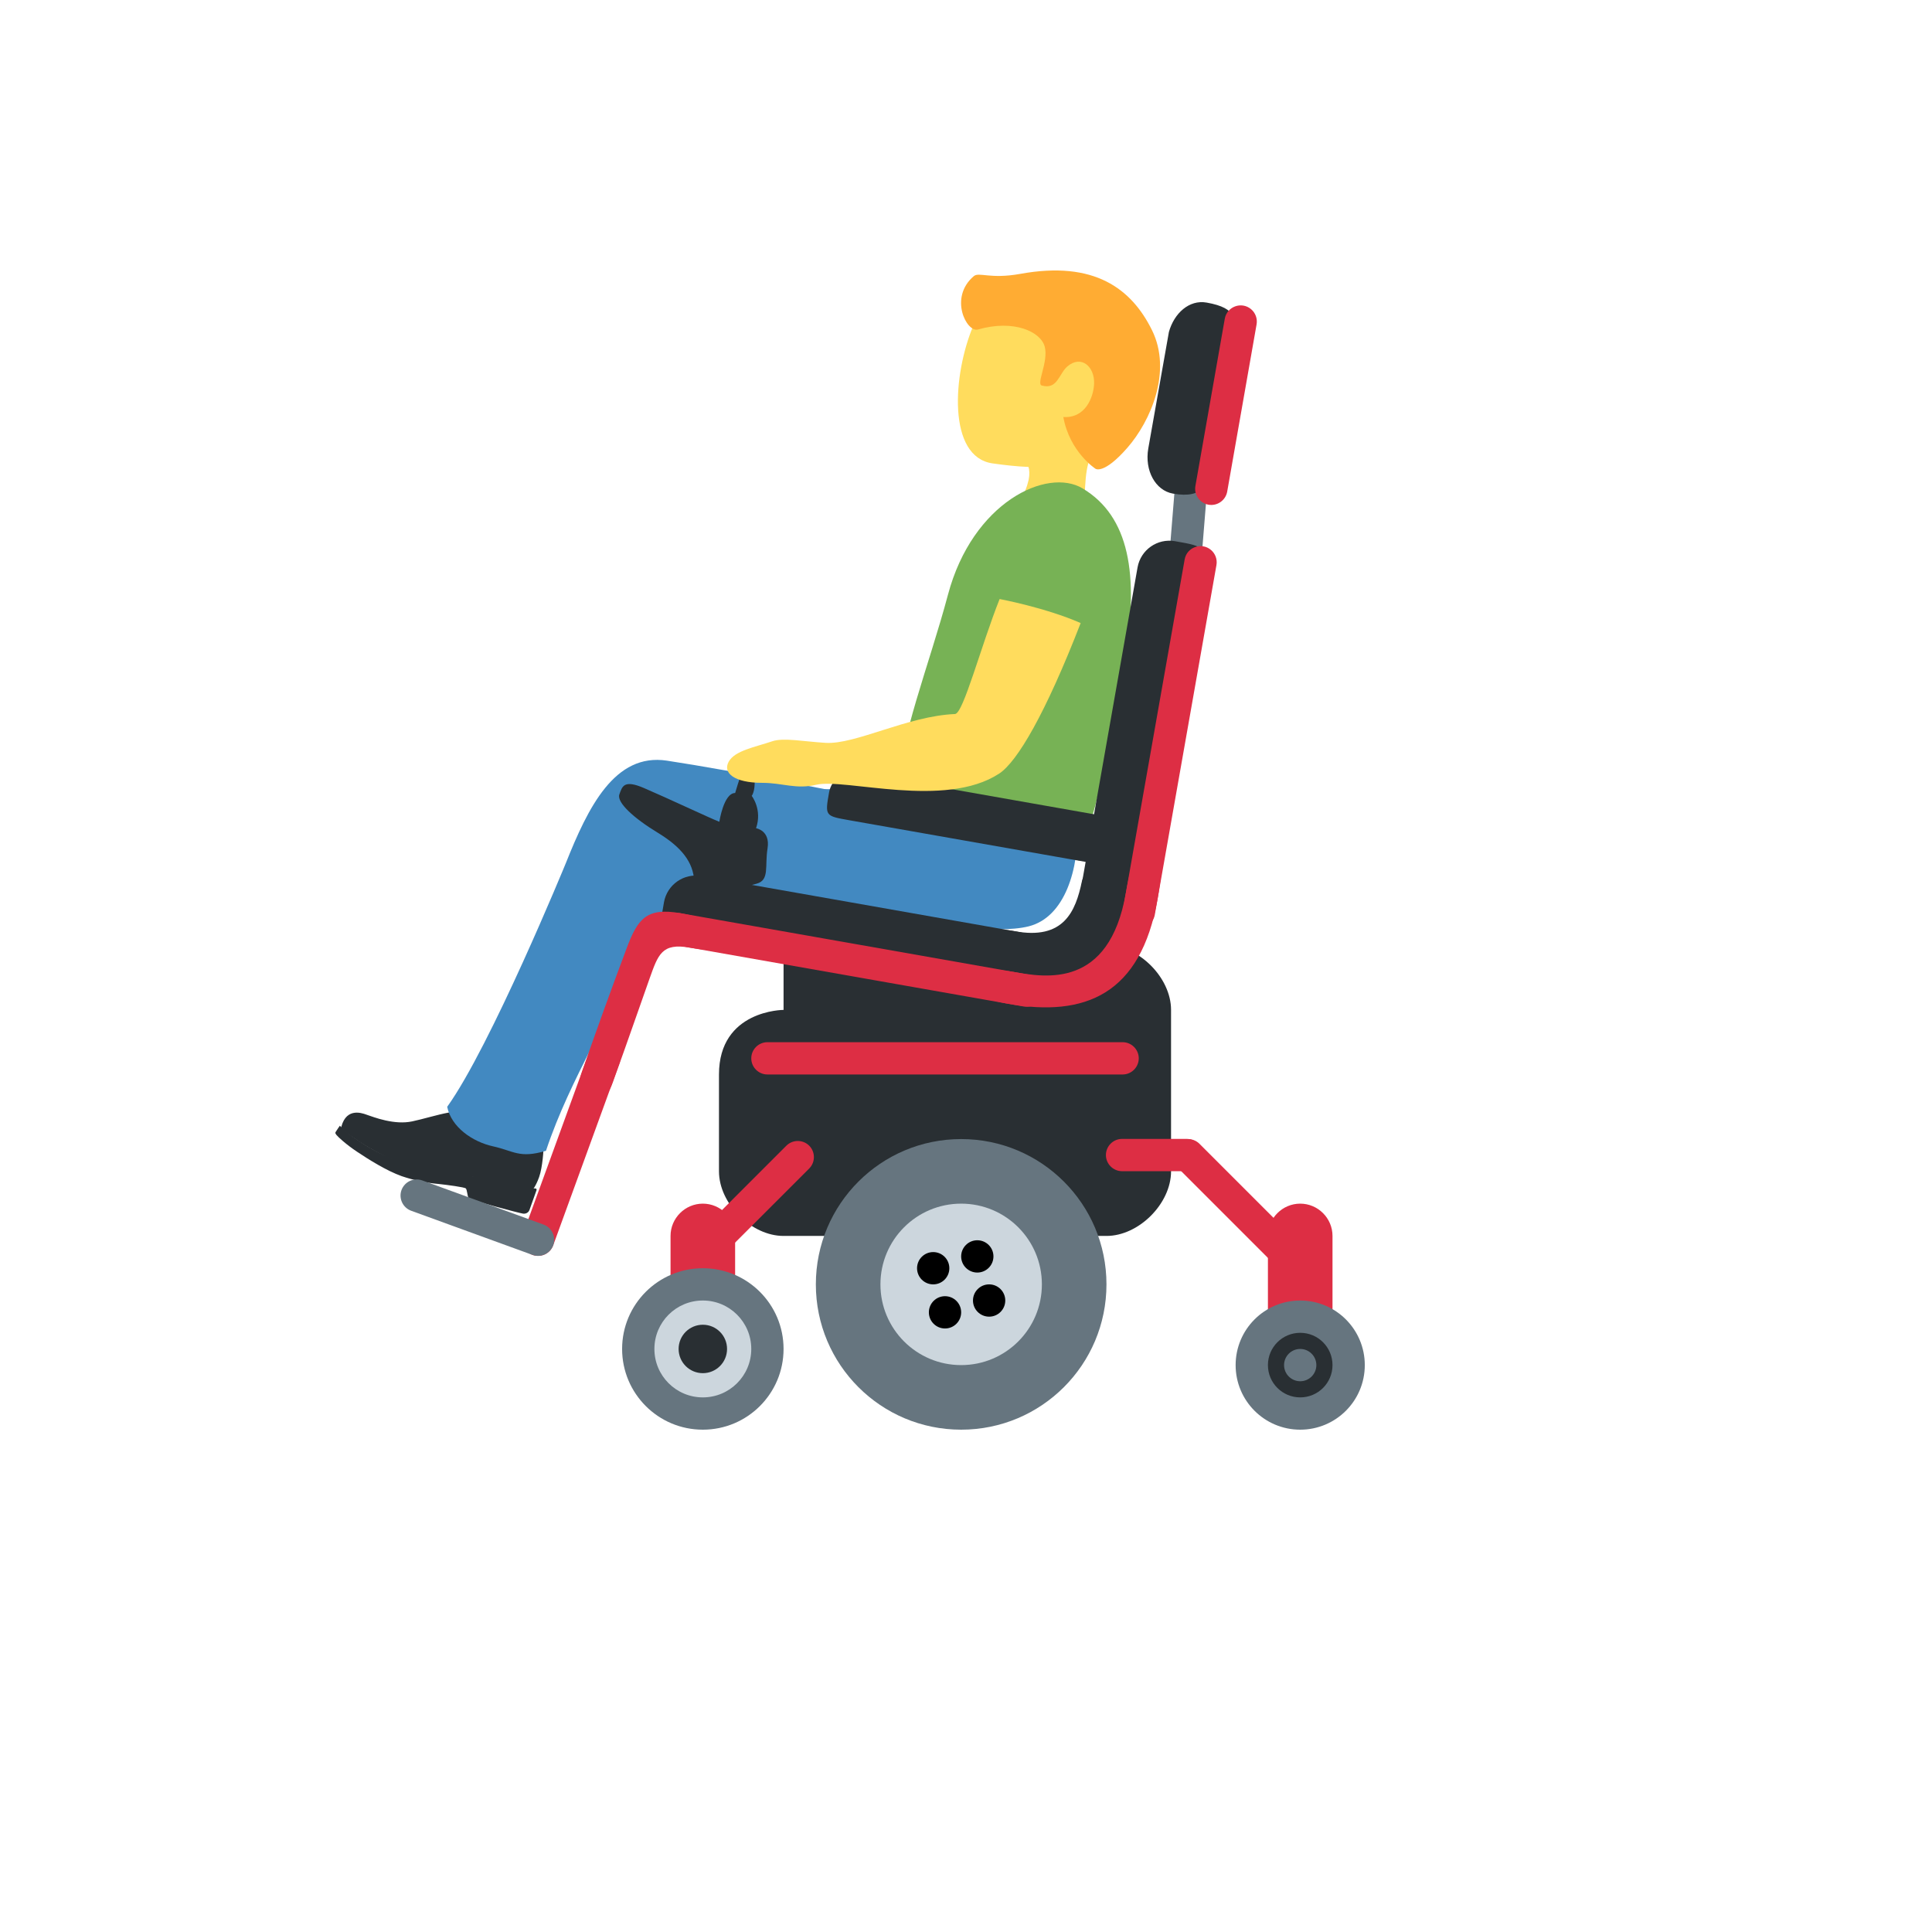 <svg xmlns="http://www.w3.org/2000/svg" version="1.1" xmlns:xlink="http://www.w3.org/1999/xlink" width="100%" height="100%" id="svgWorkerArea" viewBox="-25 -25 625 625" xmlns:idraw="https://idraw.muisca.co" style="background: white;"><defs id="defsdoc"><pattern id="patternBool" x="0" y="0" width="10" height="10" patternUnits="userSpaceOnUse" patternTransform="rotate(35)"><circle cx="5" cy="5" r="4" style="stroke: none;fill: #ff000070;"></circle></pattern></defs><g id="fileImp-989355379" class="cosito"><path id="pathImp-79395065" fill="#FFDC5D" class="grouped" d="M333.014 72.046C320.333 62.947 296.578 64.546 289.872 80.351 283.207 96.04 281.379 122.835 296.119 124.913 311.568 127.097 327.833 127.723 337.84 113.778 347.858 99.832 345.696 81.144 333.014 72.046 333.014 72.046 333.014 72.046 333.014 72.046"></path><path id="pathImp-441830973" fill="#FFDC5D" class="grouped" d="M332.837 116.755C359.411 97.869 309.458 87.736 309.458 87.736 300.036 85.709 302.522 102.904 295.983 110.289 291.481 115.407 303.379 121.738 303.379 121.738 303.379 121.738 309.228 123.127 307.756 130.272 307.756 130.272 307.735 130.335 307.735 130.335 307.212 132.651 306.309 134.864 305.061 136.885 297.299 149.973 314.107 163.449 321.868 150.328 324.939 145.137 325.545 140.039 325.859 135.276 325.859 135.276 325.89 134.847 325.89 134.847 326.339 127.755 326.266 121.424 332.837 116.755 332.837 116.755 332.837 116.755 332.837 116.755"></path><path id="pathImp-506811606" fill="#FFAC33" class="grouped" d="M347.659 81.792C341.058 68.453 329.097 59.229 305.071 63.595 295.283 65.371 291.711 62.906 290.018 64.337 281.891 71.242 287.699 82.649 291.376 81.594 303.013 78.24 311.725 82.314 312.979 87.182 314.232 92.05 310.137 99.195 312.018 99.718 317.094 101.149 317.533 95.926 320.28 93.554 324.783 89.679 329.159 93.617 328.94 99.143 328.763 103.53 326.099 110.373 318.985 109.902 321.033 121.247 329.41 126.658 329.41 126.658 329.41 126.658 332.084 128.58 339.71 119.847 347.325 111.114 354.22 95.038 347.659 81.792 347.659 81.792 347.659 81.792 347.659 81.792"></path><path id="pathImp-990309006" fill="#292F33" class="grouped" d="M147.211 360.022C147.211 360.022 148.339 358.789 149.415 355.75 150.501 352.71 150.95 346.473 150.804 345.512 150.658 344.551 150.397 343.799 149.258 343.726 148.391 343.663 141.236 344.562 137.298 343.319 129.996 341.021 128.815 333.322 128.815 333.322 128.815 333.322 124.01 334.189 120.156 334.91 116.311 335.63 111.611 337.093 108.31 337.772 105.479 338.357 102.585 338.085 99.713 337.459 96.84 336.832 94.646 335.923 93.967 335.735 93.278 335.557 87.961 332.914 85.799 338.346 85.799 338.346 85.266 339.955 85.266 339.955 85.266 339.955 93.738 347.455 107.349 352.302 120.96 357.149 124.47 353.89 133.265 357.024 142.071 360.158 147.211 360.022 147.211 360.022 147.211 360.022 147.211 360.022 147.211 360.022"></path><path id="pathImp-452707042" fill="#292F33" class="grouped" d="M126.559 362.508C126.162 361.777 126.11 359.865 125.692 359.458 125.274 359.05 119.665 358.309 117.022 358.027 112.902 357.667 108.841 356.811 104.925 355.478 100.005 353.723 94.145 350.015 90.562 347.622 86.979 345.241 84.357 342.817 83.814 342.128 83.271 341.438 83.542 341.313 83.699 341.01 83.856 340.707 84.942 339.172 84.942 339.172 84.942 339.172 86.99 341.397 90.886 343.966 94.782 346.536 98.762 348.845 106.116 351.456 113.46 354.068 118.463 354.621 122.652 354.955 127.865 355.363 135.261 356.428 140.212 358.183 144.025 359.541 147.106 359.374 148.234 359.468 148.496 359.489 148.652 359.75 148.569 360.001 148.569 360.001 146.25 366.509 146.25 366.509 146.103 366.937 145.404 367.773 144.202 367.606 143.001 367.438 126.956 363.229 126.559 362.508 126.559 362.508 126.559 362.508 126.559 362.508"></path><path id="pathImp-92660707" fill="#4289C1" class="grouped" d="M323.508 241.219C324.229 256.178 319.424 271.743 307.787 274.668 296.651 277.467 275.864 273.09 275.864 273.09 275.864 273.09 268.573 277.352 270.317 285.51 271.31 290.148 273.002 292.509 272.417 292.948 271.894 293.345 267.34 292.718 265.272 292.614 259.756 292.332 253.781 290.41 243.617 287.558 233.443 284.706 228.773 284.581 217.701 281.531 205.426 278.146 196.955 272.808 193.361 261.098 190.301 251.112 196.255 238.921 210.639 233.625 222.339 229.321 255.964 230 268.5 231.212 281.045 232.445 322.882 228.214 323.508 241.219 323.508 241.219 323.508 241.219 323.508 241.219"></path><path id="pathImp-665670967" fill="#4289C1" class="grouped" d="M134.488 345.836C127.739 344.342 120.981 339.569 119.665 333.05 133.725 313.506 158.012 254.308 158.012 254.308 165.272 236.09 173.859 218.52 190.739 221.069 212.477 224.359 249.54 231.807 249.54 231.807 273.315 235.244 261.49 242.327 268.113 251.78 274.746 261.213 254.596 272.568 239.01 271.534 211.83 269.726 198.511 266.802 181.327 280.371 172.971 304.459 159.694 323.064 151.619 347.288 142.991 349.837 141.246 347.33 134.488 345.836 134.488 345.836 134.488 345.836 134.488 345.836"></path><path id="pathImp-934180894" fill="#77B255" class="grouped" d="M328.439 238.723C326.235 245.91 326.882 255.478 323.059 252.95 307.975 242.953 265.387 231.588 265.387 231.588 265.899 214.112 275.613 190.128 281.672 167.366 289.632 137.49 313.71 126.094 325.242 133.009 340.316 142.045 343.523 160.879 338.906 188.018 334.288 215.156 330.643 231.536 328.439 238.723 328.439 238.723 328.439 238.723 328.439 238.723"></path><path id="pathImp-290074951" fill="#66757F" class="grouped" d="M351.859 172.265C351.859 172.265 356.298 117.507 356.298 117.507 356.542 114.636 359.056 112.5 361.929 112.723 364.791 112.953 366.943 115.491 366.713 118.353 366.713 118.353 362.273 173.111 362.273 173.111 362.03 175.982 359.516 178.118 356.643 177.895 353.772 177.652 351.636 175.138 351.859 172.265 351.859 172.265 351.859 172.265 351.859 172.265"></path><path id="pathImp-94566671" fill="#292F33" class="grouped" d="M228.481 280.81C228.481 280.81 228.481 301.702 228.481 301.702 228.481 301.702 207.589 301.702 207.589 322.594 207.589 322.594 207.589 353.932 207.589 353.932 207.589 364.378 218.035 374.824 228.481 374.824 228.481 374.824 332.941 374.824 332.941 374.824 343.387 374.824 353.833 364.378 353.833 353.932 353.833 353.932 353.833 301.702 353.833 301.702 353.833 291.256 343.387 280.81 332.941 280.81 332.941 280.81 228.481 280.81 228.481 280.81 228.481 280.81 228.481 280.81 228.481 280.81"></path><path id="pathImp-427918225" fill="#292F33" class="grouped" d="M301.143 297.095C301.143 297.095 198.271 278.961 198.271 278.961 187.982 277.143 187.982 277.143 189.799 266.864 190.812 261.192 196.219 257.405 201.896 258.393 201.896 258.392 304.768 276.527 304.768 276.527 310.43 277.53 314.243 282.972 313.24 288.623 311.433 298.913 311.433 298.913 301.143 297.095 301.143 297.095 301.143 297.095 301.143 297.095"></path><path id="pathImp-676960926" fill="#292F33" class="grouped" d="M324.981 260.158C322.965 269.789 319.163 279.243 303.107 276.214 287.052 273.184 284.492 289.01 294.5 291.809 304.507 294.599 328.47 298.558 335.459 287.15 342.436 275.743 343.606 264.806 342.906 259.928 342.207 255.05 326.485 253.034 324.981 260.158 324.981 260.158 324.981 260.158 324.981 260.158"></path><path id="pathImp-408167679" fill="#DD2E44" class="grouped" d="M306.22 300.615C306.22 300.615 193.058 280.663 193.058 280.663 190.223 280.154 188.331 277.453 188.817 274.615 189.327 271.78 192.027 269.887 194.865 270.374 194.865 270.374 308.027 290.326 308.027 290.326 310.862 290.836 312.755 293.536 312.268 296.374 311.759 299.209 309.058 301.102 306.22 300.615 306.22 300.615 306.22 300.615 306.22 300.615"></path><path id="pathImp-169530860" fill="#292F33" class="grouped" d="M363.569 162.164C363.569 162.164 345.434 265.036 345.434 265.036 343.617 275.325 343.617 275.325 333.338 273.508 327.666 272.495 323.879 267.088 324.866 261.411 324.866 261.411 343 158.539 343 158.539 344.014 152.867 349.421 149.08 355.097 150.067 365.376 151.875 365.376 151.875 363.569 162.164 363.569 162.164 363.569 162.164 363.569 162.164M373.931 83.923C373.931 83.923 366.483 125.968 366.483 125.968 365.574 131.118 364.728 136.488 354.439 134.68 348.777 133.678 345.226 127.211 346.469 120.077 346.469 120.077 353.144 82.377 353.144 82.377 354.846 76.329 359.683 71.889 365.334 72.882 375.623 74.689 374.84 78.773 373.931 83.923 373.931 83.923 373.931 83.923 373.931 83.923"></path><path id="pathImp-821633048" fill="#DD2E44" class="grouped" d="M368.52 157.797C368.52 157.797 348.568 270.959 348.568 270.959 348.058 273.794 345.358 275.687 342.52 275.2 339.685 274.69 337.792 271.99 338.279 269.152 338.279 269.152 358.231 155.99 358.231 155.99 358.926 152.03 363.648 150.308 366.731 152.89 368.161 154.089 368.843 155.959 368.52 157.797 368.52 157.797 368.52 157.797 368.52 157.797M381.505 79.922C381.505 79.922 371.999 134.033 371.999 134.033 371.489 136.868 368.789 138.761 365.95 138.274 363.115 137.764 361.223 135.064 361.709 132.226 361.709 132.226 371.215 78.115 371.215 78.115 371.911 74.155 376.632 72.433 379.715 75.015 381.145 76.214 381.827 78.084 381.505 79.922 381.505 79.922 381.505 79.922 381.505 79.922"></path><path id="pathImp-967726356" fill="#292F33" class="grouped" d="M327.655 254.078C327.655 254.078 249.665 240.331 249.665 240.331 241.862 238.952 241.862 238.952 243.22 231.254 244.018 226.987 248.108 224.161 252.381 224.923 252.381 224.923 330.371 238.671 330.371 238.671 334.65 239.41 337.529 243.465 336.817 247.748 335.459 255.457 335.459 255.457 327.655 254.078 327.655 254.078 327.655 254.078 327.655 254.078"></path><path id="pathImp-651474536" fill="#DD2E44" class="grouped" d="M302.888 289.417C313.261 291.245 333.745 294.86 339.188 264.002 344.63 233.144 354.919 234.952 349.477 265.82 344.035 296.688 326.109 304.125 301.07 299.717 280.502 296.082 282.309 285.793 302.888 289.417 302.888 289.417 302.888 289.417 302.888 289.417M194.98 270.395C215.57 273.947 218.766 285.249 198.198 281.572 189.078 279.943 187.919 283.787 185.13 291.58 182.497 298.913 178.747 309.933 173.18 325.32 169.095 336.623 159.819 331.619 163.256 321.748 167.93 308.291 172.779 294.894 177.797 281.562 181.327 272.213 184.2 268.536 194.98 270.395 194.98 270.395 194.98 270.395 194.98 270.395"></path><path id="pathImp-731139292" fill="#DD2E44" class="grouped" d="M172.281 312.252C169.569 311.271 166.576 312.668 165.585 315.376 165.585 315.376 144.15 374.27 144.15 374.27 143.169 376.982 144.566 379.976 147.274 380.966 149.985 381.947 152.979 380.55 153.969 377.843 153.969 377.843 175.405 318.948 175.405 318.948 176.379 316.237 174.985 313.248 172.281 312.252 172.281 312.252 172.281 312.252 172.281 312.252"></path><path id="pathImp-100346209" fill="#66757F" class="grouped" d="M147.274 380.966C147.274 380.966 108.007 366.676 108.007 366.676 105.303 365.68 103.909 362.691 104.883 359.98 105.879 357.277 108.869 355.882 111.579 356.857 111.579 356.857 150.846 371.147 150.846 371.147 153.549 372.142 154.944 375.132 153.969 377.843 152.974 380.546 149.984 381.941 147.274 380.966 147.274 380.966 147.274 380.966 147.274 380.966"></path><path id="pathImp-583873774" fill="#DD2E44" class="grouped" d="M205.959 383.828C205.959 383.828 236.775 353.013 236.775 353.013 238.803 350.968 238.803 347.671 236.775 345.627 234.731 343.6 231.434 343.6 229.39 345.627 229.39 345.627 198.574 376.443 198.574 376.443 196.546 378.487 196.546 381.784 198.574 383.828 200.618 385.856 203.915 385.856 205.959 383.828 205.959 383.828 205.959 383.828 205.959 383.828M395.617 416.608C389.872 416.608 385.171 411.907 385.171 406.162 385.171 406.162 385.171 374.824 385.171 374.824 385.171 369.079 389.872 364.378 395.617 364.378 401.362 364.378 406.063 369.079 406.063 374.824 406.063 374.824 406.063 406.162 406.063 406.162 406.063 411.907 401.362 416.608 395.617 416.608 395.617 416.608 395.617 416.608 395.617 416.608"></path><path id="pathImp-174511626" fill="#DD2E44" class="grouped" d="M202.366 416.608C196.62 416.608 191.92 411.907 191.92 406.162 191.92 406.162 191.92 374.824 191.92 374.824 191.92 369.079 196.62 364.378 202.366 364.378 208.111 364.378 212.812 369.079 212.812 374.824 212.812 374.824 212.812 406.162 212.812 406.162 212.812 411.907 208.111 416.608 202.366 416.608 202.366 416.608 202.366 416.608 202.366 416.608M337.986 353.88C337.986 353.88 358.878 353.88 358.878 353.88 361.751 353.88 364.101 351.529 364.101 348.657 364.101 345.784 361.751 343.434 358.878 343.434 358.878 343.434 337.986 343.434 337.986 343.434 335.114 343.434 332.763 345.784 332.763 348.657 332.763 351.529 335.114 353.88 337.986 353.88 337.986 353.88 337.986 353.88 337.986 353.88"></path><path id="pathImp-892254873" fill="#DD2E44" class="grouped" d="M386.456 383.212C386.456 383.212 355.64 352.396 355.64 352.396 353.613 350.352 353.613 347.055 355.64 345.011 357.685 342.983 360.981 342.983 363.026 345.011 363.026 345.011 393.841 375.827 393.841 375.827 396.635 378.719 395.249 383.55 391.349 384.523 389.6 384.959 387.751 384.464 386.456 383.212 386.456 383.212 386.456 383.212 386.456 383.212"></path><path id="pathImp-157399043" fill="#292F33" class="grouped" d="M183.27 229.906C191.021 233.228 204.685 239.684 207.704 240.843 207.704 240.843 209.103 231.536 212.822 231.536 212.822 231.536 214.222 226.647 215.152 224.558 216.081 222.469 218.87 223.158 219.111 227.117 219.34 231.076 218.181 232.465 218.181 232.465 218.181 232.465 221.67 236.884 219.581 242.932 219.581 242.932 224.24 243.632 223.3 249.451 222.37 255.269 224 259.688 219.811 260.858 215.622 262.017 199.796 266.446 199.566 260.158 199.336 253.88 195.377 248.991 187.7 244.332 180.022 239.673 174.433 234.555 175.363 231.995 176.282 229.447 176.752 227.117 183.27 229.906 183.27 229.906 183.27 229.906 183.27 229.906"></path><path id="pathImp-232570644" fill="#DD2E44" class="grouped" d="M338.164 322.594C338.164 322.594 223.258 322.594 223.258 322.594 220.385 322.594 218.035 320.243 218.035 317.371 218.035 314.498 220.385 312.148 223.258 312.148 223.258 312.148 338.164 312.148 338.164 312.148 341.037 312.148 343.387 314.498 343.387 317.371 343.387 320.243 341.037 322.594 338.164 322.594 338.164 322.594 338.164 322.594 338.164 322.594"></path><path id="pathImp-253300347" fill="#FFDC5D" class="grouped" d="M298.375 168.787C292.327 183.986 286.623 205.87 283.949 205.985 268.562 206.632 251.786 215.888 242.102 215.313 235.083 214.895 228.46 213.569 224.856 214.791 219.09 216.744 212.749 217.81 210.744 221.393 208.707 225.028 212.53 228.256 221.555 228.245 228.188 228.245 232.471 230.418 239.042 228.872 248.401 226.678 280.68 236.748 298.218 225.268 304.131 221.393 313.271 205.724 324.595 176.558 313.271 171.576 298.375 168.787 298.375 168.787 298.375 168.787 298.375 168.787 298.375 168.787"></path><path id="circleImp-418045528" fill="#66757F" class="grouped" d="M238.927 390.493C238.927 364.522 259.963 343.486 285.934 343.486 311.905 343.486 332.941 364.522 332.941 390.493 332.941 416.464 311.905 437.5 285.934 437.5 259.963 437.5 238.927 416.464 238.927 390.493 238.927 390.493 238.927 390.493 238.927 390.493"></path><path id="circleImp-582288473" fill="#66757F" class="grouped" d="M176.251 411.385C176.251 396.957 187.938 385.27 202.366 385.27 216.794 385.27 228.481 396.957 228.481 411.385 228.481 425.813 216.794 437.5 202.366 437.5 187.938 437.5 176.251 425.813 176.251 411.385 176.251 411.385 176.251 411.385 176.251 411.385"></path><path id="circleImp-295763457" fill="#66757F" class="grouped" d="M374.725 416.608C374.725 405.065 384.074 395.716 395.617 395.716 407.16 395.716 416.509 405.065 416.509 416.608 416.509 428.151 407.16 437.5 395.617 437.5 384.074 437.5 374.725 428.151 374.725 416.608 374.725 416.608 374.725 416.608 374.725 416.608"></path><path id="circleImp-468370754" fill="#CCD6DD" class="grouped" d="M259.819 390.493C259.819 376.065 271.506 364.378 285.934 364.378 300.362 364.378 312.049 376.065 312.049 390.493 312.049 404.921 300.362 416.608 285.934 416.608 271.506 416.608 259.819 404.921 259.819 390.493 259.819 390.493 259.819 390.493 259.819 390.493"></path><path id="circleImp-403686923" fill="#CCD6DD" class="grouped" d="M186.697 411.385C186.697 402.728 193.709 395.716 202.366 395.716 211.022 395.716 218.035 402.728 218.035 411.385 218.035 420.042 211.022 427.054 202.366 427.054 193.709 427.054 186.697 420.042 186.697 411.385 186.697 411.385 186.697 411.385 186.697 411.385"></path><path id="circleImp-684725731" fill="#292F33" class="grouped" d="M385.171 416.608C385.171 410.837 389.846 406.162 395.617 406.162 401.389 406.162 406.063 410.837 406.063 416.608 406.063 422.379 401.389 427.054 395.617 427.054 389.846 427.054 385.171 422.379 385.171 416.608 385.171 416.608 385.171 416.608 385.171 416.608"></path><path id="circleImp-566950070" class="grouped" d="M285.934 381.447C285.934 378.562 288.272 376.224 291.157 376.224 294.042 376.224 296.38 378.562 296.38 381.447 296.38 384.332 294.042 386.67 291.157 386.67 288.272 386.67 285.934 384.332 285.934 381.447 285.934 381.447 285.934 381.447 285.934 381.447"></path><path id="circleImp-153965283" class="grouped" d="M275.488 399.539C275.488 396.654 277.826 394.316 280.711 394.316 283.596 394.316 285.934 396.654 285.934 399.539 285.934 402.424 283.596 404.762 280.711 404.762 277.826 404.762 275.488 402.424 275.488 399.539 275.488 399.539 275.488 399.539 275.488 399.539"></path><path id="circleImp-927057308" class="grouped" d="M271.665 385.27C271.665 382.385 274.002 380.047 276.888 380.047 279.773 380.047 282.111 382.385 282.111 385.27 282.111 388.155 279.773 390.493 276.888 390.493 274.002 390.493 271.665 388.155 271.665 385.27 271.665 385.27 271.665 385.27 271.665 385.27"></path><path id="circleImp-696195419" class="grouped" d="M289.757 395.716C289.757 392.831 292.095 390.493 294.98 390.493 297.865 390.493 300.203 392.831 300.203 395.716 300.203 398.601 297.865 400.939 294.98 400.939 292.095 400.939 289.757 398.601 289.757 395.716 289.757 395.716 289.757 395.716 289.757 395.716"></path><path id="circleImp-89574728" fill="#292F33" class="grouped" d="M194.531 411.385C194.531 407.056 198.037 403.55 202.366 403.55 206.695 403.55 210.2 407.056 210.2 411.385 210.2 415.714 206.695 419.219 202.366 419.219 198.037 419.219 194.531 415.714 194.531 411.385 194.531 411.385 194.531 411.385 194.531 411.385"></path><path id="circleImp-624992874" fill="#66757F" class="grouped" d="M390.394 416.608C390.394 413.723 392.732 411.385 395.617 411.385 398.502 411.385 400.84 413.723 400.84 416.608 400.84 419.493 398.502 421.831 395.617 421.831 392.732 421.831 390.394 419.493 390.394 416.608 390.394 416.608 390.394 416.608 390.394 416.608"></path></g></svg>